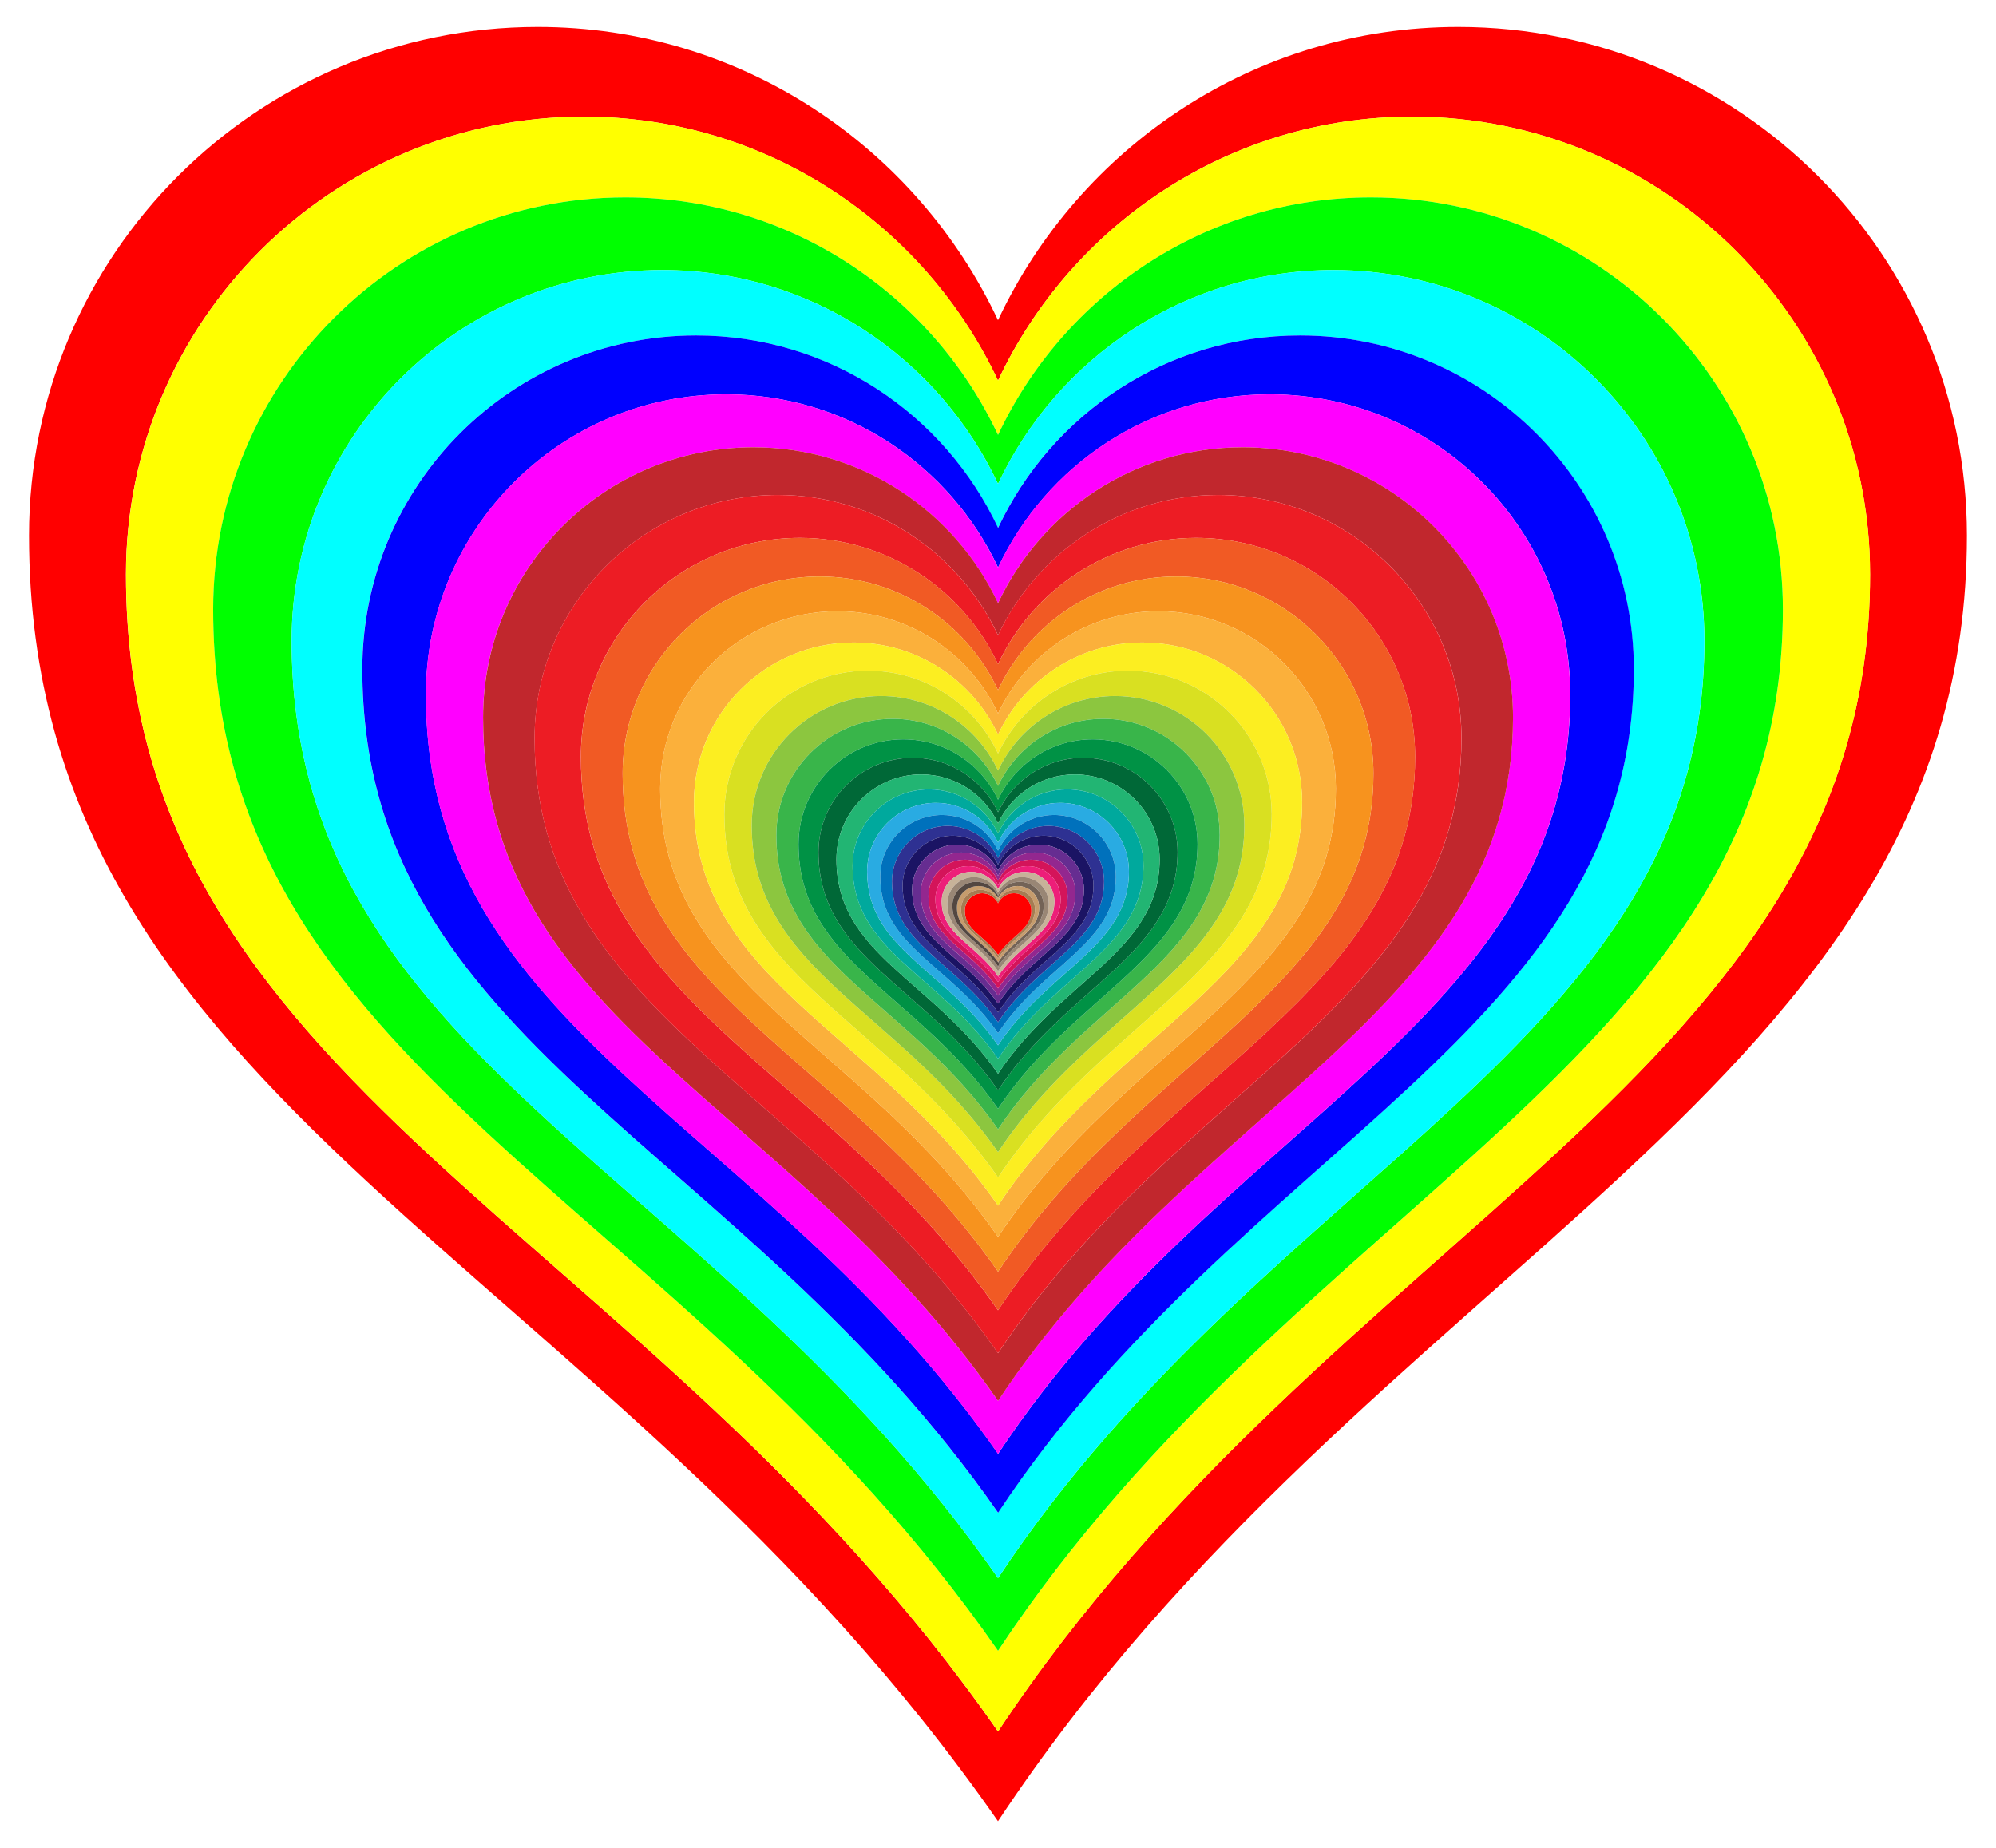 <?xml version="1.0" encoding="UTF-8"?>
<svg enable-background="new 0 0 1746.05 1616.918" version="1.1" viewBox="0 0 1746 1616.9" xml:space="preserve" xmlns="http://www.w3.org/2000/svg"><defs><filter id="an" color-interpolation-filters="sRGB"><feGaussianBlur in="SourceGraphic" result="result0" stdDeviation="6"/><feDiffuseLighting lighting-color="rgb(255,255,255)" result="result5" surfaceScale="4"><feDistantLight azimuth="235" elevation="45"/></feDiffuseLighting><feComposite in="result5" in2="SourceGraphic" k1="1.4" operator="arithmetic" result="fbSourceGraphic"/><feGaussianBlur in="fbSourceGraphic" result="result0" stdDeviation="6"/><feSpecularLighting lighting-color="rgb(255,255,255)" in="result0" result="result1" specularExponent="25" surfaceScale="4"><feDistantLight azimuth="235" elevation="45"/></feSpecularLighting><feComposite in="fbSourceGraphic" in2="result1" k2="1" k3="1" operator="arithmetic" result="result4"/><feComposite in="result4" in2="SourceGraphic" operator="in" result="result2"/></filter><filter id="am" color-interpolation-filters="sRGB"><feGaussianBlur in="SourceGraphic" result="result0" stdDeviation="6"/><feDiffuseLighting lighting-color="rgb(255,255,255)" result="result5" surfaceScale="4"><feDistantLight azimuth="235" elevation="45"/></feDiffuseLighting><feComposite in="result5" in2="SourceGraphic" k1="1.4" operator="arithmetic" result="fbSourceGraphic"/><feGaussianBlur in="fbSourceGraphic" result="result0" stdDeviation="6"/><feSpecularLighting lighting-color="rgb(255,255,255)" in="result0" result="result1" specularExponent="25" surfaceScale="4"><feDistantLight azimuth="235" elevation="45"/></feSpecularLighting><feComposite in="fbSourceGraphic" in2="result1" k2="1" k3="1" operator="arithmetic" result="result4"/><feComposite in="result4" in2="SourceGraphic" operator="in" result="result2"/></filter><filter id="al" color-interpolation-filters="sRGB"><feGaussianBlur in="SourceGraphic" result="result0" stdDeviation="6"/><feDiffuseLighting lighting-color="rgb(255,255,255)" result="result5" surfaceScale="4"><feDistantLight azimuth="235" elevation="45"/></feDiffuseLighting><feComposite in="result5" in2="SourceGraphic" k1="1.4" operator="arithmetic" result="fbSourceGraphic"/><feGaussianBlur in="fbSourceGraphic" result="result0" stdDeviation="6"/><feSpecularLighting lighting-color="rgb(255,255,255)" in="result0" result="result1" specularExponent="25" surfaceScale="4"><feDistantLight azimuth="235" elevation="45"/></feSpecularLighting><feComposite in="fbSourceGraphic" in2="result1" k2="1" k3="1" operator="arithmetic" result="result4"/><feComposite in="result4" in2="SourceGraphic" operator="in" result="result2"/></filter><filter id="ak" color-interpolation-filters="sRGB"><feGaussianBlur in="SourceGraphic" result="result0" stdDeviation="6"/><feDiffuseLighting lighting-color="rgb(255,255,255)" result="result5" surfaceScale="4"><feDistantLight azimuth="235" elevation="45"/></feDiffuseLighting><feComposite in="result5" in2="SourceGraphic" k1="1.4" operator="arithmetic" result="fbSourceGraphic"/><feGaussianBlur in="fbSourceGraphic" result="result0" stdDeviation="6"/><feSpecularLighting lighting-color="rgb(255,255,255)" in="result0" result="result1" specularExponent="25" surfaceScale="4"><feDistantLight azimuth="235" elevation="45"/></feSpecularLighting><feComposite in="fbSourceGraphic" in2="result1" k2="1" k3="1" operator="arithmetic" result="result4"/><feComposite in="result4" in2="SourceGraphic" operator="in" result="result2"/></filter><filter id="aj" color-interpolation-filters="sRGB"><feGaussianBlur in="SourceGraphic" result="result0" stdDeviation="6"/><feDiffuseLighting lighting-color="rgb(255,255,255)" result="result5" surfaceScale="4"><feDistantLight azimuth="235" elevation="45"/></feDiffuseLighting><feComposite in="result5" in2="SourceGraphic" k1="1.4" operator="arithmetic" result="fbSourceGraphic"/><feGaussianBlur in="fbSourceGraphic" result="result0" stdDeviation="6"/><feSpecularLighting lighting-color="rgb(255,255,255)" in="result0" result="result1" specularExponent="25" surfaceScale="4"><feDistantLight azimuth="235" elevation="45"/></feSpecularLighting><feComposite in="fbSourceGraphic" in2="result1" k2="1" k3="1" operator="arithmetic" result="result4"/><feComposite in="result4" in2="SourceGraphic" operator="in" result="result2"/></filter><filter id="ai" color-interpolation-filters="sRGB"><feGaussianBlur in="SourceGraphic" result="result0" stdDeviation="6"/><feDiffuseLighting lighting-color="rgb(255,255,255)" result="result5" surfaceScale="4"><feDistantLight azimuth="235" elevation="45"/></feDiffuseLighting><feComposite in="result5" in2="SourceGraphic" k1="1.4" operator="arithmetic" result="fbSourceGraphic"/><feGaussianBlur in="fbSourceGraphic" result="result0" stdDeviation="6"/><feSpecularLighting lighting-color="rgb(255,255,255)" in="result0" result="result1" specularExponent="25" surfaceScale="4"><feDistantLight azimuth="235" elevation="45"/></feSpecularLighting><feComposite in="fbSourceGraphic" in2="result1" k2="1" k3="1" operator="arithmetic" result="result4"/><feComposite in="result4" in2="SourceGraphic" operator="in" result="result2"/></filter><filter id="ah" color-interpolation-filters="sRGB"><feGaussianBlur in="SourceGraphic" result="result0" stdDeviation="6"/><feDiffuseLighting lighting-color="rgb(255,255,255)" result="result5" surfaceScale="4"><feDistantLight azimuth="235" elevation="45"/></feDiffuseLighting><feComposite in="result5" in2="SourceGraphic" k1="1.4" operator="arithmetic" result="fbSourceGraphic"/><feGaussianBlur in="fbSourceGraphic" result="result0" stdDeviation="6"/><feSpecularLighting lighting-color="rgb(255,255,255)" in="result0" result="result1" specularExponent="25" surfaceScale="4"><feDistantLight azimuth="235" elevation="45"/></feSpecularLighting><feComposite in="fbSourceGraphic" in2="result1" k2="1" k3="1" operator="arithmetic" result="result4"/><feComposite in="result4" in2="SourceGraphic" operator="in" result="result2"/></filter><filter id="ag" color-interpolation-filters="sRGB"><feGaussianBlur in="SourceGraphic" result="result0" stdDeviation="6"/><feDiffuseLighting lighting-color="rgb(255,255,255)" result="result5" surfaceScale="4"><feDistantLight azimuth="235" elevation="45"/></feDiffuseLighting><feComposite in="result5" in2="SourceGraphic" k1="1.4" operator="arithmetic" result="fbSourceGraphic"/><feGaussianBlur in="fbSourceGraphic" result="result0" stdDeviation="6"/><feSpecularLighting lighting-color="rgb(255,255,255)" in="result0" result="result1" specularExponent="25" surfaceScale="4"><feDistantLight azimuth="235" elevation="45"/></feSpecularLighting><feComposite in="fbSourceGraphic" in2="result1" k2="1" k3="1" operator="arithmetic" result="result4"/><feComposite in="result4" in2="SourceGraphic" operator="in" result="result2"/></filter><filter id="af" color-interpolation-filters="sRGB"><feGaussianBlur in="SourceGraphic" result="result0" stdDeviation="6"/><feDiffuseLighting lighting-color="rgb(255,255,255)" result="result5" surfaceScale="4"><feDistantLight azimuth="235" elevation="45"/></feDiffuseLighting><feComposite in="result5" in2="SourceGraphic" k1="1.4" operator="arithmetic" result="fbSourceGraphic"/><feGaussianBlur in="fbSourceGraphic" result="result0" stdDeviation="6"/><feSpecularLighting lighting-color="rgb(255,255,255)" in="result0" result="result1" specularExponent="25" surfaceScale="4"><feDistantLight azimuth="235" elevation="45"/></feSpecularLighting><feComposite in="fbSourceGraphic" in2="result1" k2="1" k3="1" operator="arithmetic" result="result4"/><feComposite in="result4" in2="SourceGraphic" operator="in" result="result2"/></filter><filter id="ae" color-interpolation-filters="sRGB"><feGaussianBlur in="SourceGraphic" result="result0" stdDeviation="6"/><feDiffuseLighting lighting-color="rgb(255,255,255)" result="result5" surfaceScale="4"><feDistantLight azimuth="235" elevation="45"/></feDiffuseLighting><feComposite in="result5" in2="SourceGraphic" k1="1.4" operator="arithmetic" result="fbSourceGraphic"/><feGaussianBlur in="fbSourceGraphic" result="result0" stdDeviation="6"/><feSpecularLighting lighting-color="rgb(255,255,255)" in="result0" result="result1" specularExponent="25" surfaceScale="4"><feDistantLight azimuth="235" elevation="45"/></feSpecularLighting><feComposite in="fbSourceGraphic" in2="result1" k2="1" k3="1" operator="arithmetic" result="result4"/><feComposite in="result4" in2="SourceGraphic" operator="in" result="result2"/></filter><filter id="ad" color-interpolation-filters="sRGB"><feGaussianBlur in="SourceGraphic" result="result0" stdDeviation="6"/><feDiffuseLighting lighting-color="rgb(255,255,255)" result="result5" surfaceScale="4"><feDistantLight azimuth="235" elevation="45"/></feDiffuseLighting><feComposite in="result5" in2="SourceGraphic" k1="1.4" operator="arithmetic" result="fbSourceGraphic"/><feGaussianBlur in="fbSourceGraphic" result="result0" stdDeviation="6"/><feSpecularLighting lighting-color="rgb(255,255,255)" in="result0" result="result1" specularExponent="25" surfaceScale="4"><feDistantLight azimuth="235" elevation="45"/></feSpecularLighting><feComposite in="fbSourceGraphic" in2="result1" k2="1" k3="1" operator="arithmetic" result="result4"/><feComposite in="result4" in2="SourceGraphic" operator="in" result="result2"/></filter><filter id="ac" color-interpolation-filters="sRGB"><feGaussianBlur in="SourceGraphic" result="result0" stdDeviation="6"/><feDiffuseLighting lighting-color="rgb(255,255,255)" result="result5" surfaceScale="4"><feDistantLight azimuth="235" elevation="45"/></feDiffuseLighting><feComposite in="result5" in2="SourceGraphic" k1="1.4" operator="arithmetic" result="fbSourceGraphic"/><feGaussianBlur in="fbSourceGraphic" result="result0" stdDeviation="6"/><feSpecularLighting lighting-color="rgb(255,255,255)" in="result0" result="result1" specularExponent="25" surfaceScale="4"><feDistantLight azimuth="235" elevation="45"/></feSpecularLighting><feComposite in="fbSourceGraphic" in2="result1" k2="1" k3="1" operator="arithmetic" result="result4"/><feComposite in="result4" in2="SourceGraphic" operator="in" result="result2"/></filter><filter id="ab" color-interpolation-filters="sRGB"><feGaussianBlur in="SourceGraphic" result="result0" stdDeviation="6"/><feDiffuseLighting lighting-color="rgb(255,255,255)" result="result5" surfaceScale="4"><feDistantLight azimuth="235" elevation="45"/></feDiffuseLighting><feComposite in="result5" in2="SourceGraphic" k1="1.4" operator="arithmetic" result="fbSourceGraphic"/><feGaussianBlur in="fbSourceGraphic" result="result0" stdDeviation="6"/><feSpecularLighting lighting-color="rgb(255,255,255)" in="result0" result="result1" specularExponent="25" surfaceScale="4"><feDistantLight azimuth="235" elevation="45"/></feSpecularLighting><feComposite in="fbSourceGraphic" in2="result1" k2="1" k3="1" operator="arithmetic" result="result4"/><feComposite in="result4" in2="SourceGraphic" operator="in" result="result2"/></filter><filter id="aa" color-interpolation-filters="sRGB"><feGaussianBlur in="SourceGraphic" result="result0" stdDeviation="6"/><feDiffuseLighting lighting-color="rgb(255,255,255)" result="result5" surfaceScale="4"><feDistantLight azimuth="235" elevation="45"/></feDiffuseLighting><feComposite in="result5" in2="SourceGraphic" k1="1.4" operator="arithmetic" result="fbSourceGraphic"/><feGaussianBlur in="fbSourceGraphic" result="result0" stdDeviation="6"/><feSpecularLighting lighting-color="rgb(255,255,255)" in="result0" result="result1" specularExponent="25" surfaceScale="4"><feDistantLight azimuth="235" elevation="45"/></feSpecularLighting><feComposite in="fbSourceGraphic" in2="result1" k2="1" k3="1" operator="arithmetic" result="result4"/><feComposite in="result4" in2="SourceGraphic" operator="in" result="result2"/></filter><filter id="z" color-interpolation-filters="sRGB"><feGaussianBlur in="SourceGraphic" result="result0" stdDeviation="6"/><feDiffuseLighting lighting-color="rgb(255,255,255)" result="result5" surfaceScale="4"><feDistantLight azimuth="235" elevation="45"/></feDiffuseLighting><feComposite in="result5" in2="SourceGraphic" k1="1.4" operator="arithmetic" result="fbSourceGraphic"/><feGaussianBlur in="fbSourceGraphic" result="result0" stdDeviation="6"/><feSpecularLighting lighting-color="rgb(255,255,255)" in="result0" result="result1" specularExponent="25" surfaceScale="4"><feDistantLight azimuth="235" elevation="45"/></feSpecularLighting><feComposite in="fbSourceGraphic" in2="result1" k2="1" k3="1" operator="arithmetic" result="result4"/><feComposite in="result4" in2="SourceGraphic" operator="in" result="result2"/></filter><filter id="y" color-interpolation-filters="sRGB"><feGaussianBlur in="SourceGraphic" result="result0" stdDeviation="6"/><feDiffuseLighting lighting-color="rgb(255,255,255)" result="result5" surfaceScale="4"><feDistantLight azimuth="235" elevation="45"/></feDiffuseLighting><feComposite in="result5" in2="SourceGraphic" k1="1.4" operator="arithmetic" result="fbSourceGraphic"/><feGaussianBlur in="fbSourceGraphic" result="result0" stdDeviation="6"/><feSpecularLighting lighting-color="rgb(255,255,255)" in="result0" result="result1" specularExponent="25" surfaceScale="4"><feDistantLight azimuth="235" elevation="45"/></feSpecularLighting><feComposite in="fbSourceGraphic" in2="result1" k2="1" k3="1" operator="arithmetic" result="result4"/><feComposite in="result4" in2="SourceGraphic" operator="in" result="result2"/></filter><filter id="x" color-interpolation-filters="sRGB"><feGaussianBlur in="SourceGraphic" result="result0" stdDeviation="6"/><feDiffuseLighting lighting-color="rgb(255,255,255)" result="result5" surfaceScale="4"><feDistantLight azimuth="235" elevation="45"/></feDiffuseLighting><feComposite in="result5" in2="SourceGraphic" k1="1.4" operator="arithmetic" result="fbSourceGraphic"/><feGaussianBlur in="fbSourceGraphic" result="result0" stdDeviation="6"/><feSpecularLighting lighting-color="rgb(255,255,255)" in="result0" result="result1" specularExponent="25" surfaceScale="4"><feDistantLight azimuth="235" elevation="45"/></feSpecularLighting><feComposite in="fbSourceGraphic" in2="result1" k2="1" k3="1" operator="arithmetic" result="result4"/><feComposite in="result4" in2="SourceGraphic" operator="in" result="result2"/></filter><filter id="w" color-interpolation-filters="sRGB"><feGaussianBlur in="SourceGraphic" result="result0" stdDeviation="6"/><feDiffuseLighting lighting-color="rgb(255,255,255)" result="result5" surfaceScale="4"><feDistantLight azimuth="235" elevation="45"/></feDiffuseLighting><feComposite in="result5" in2="SourceGraphic" k1="1.4" operator="arithmetic" result="fbSourceGraphic"/><feGaussianBlur in="fbSourceGraphic" result="result0" stdDeviation="6"/><feSpecularLighting lighting-color="rgb(255,255,255)" in="result0" result="result1" specularExponent="25" surfaceScale="4"><feDistantLight azimuth="235" elevation="45"/></feSpecularLighting><feComposite in="fbSourceGraphic" in2="result1" k2="1" k3="1" operator="arithmetic" result="result4"/><feComposite in="result4" in2="SourceGraphic" operator="in" result="result2"/></filter><filter id="v" color-interpolation-filters="sRGB"><feGaussianBlur in="SourceGraphic" result="result0" stdDeviation="6"/><feDiffuseLighting lighting-color="rgb(255,255,255)" result="result5" surfaceScale="4"><feDistantLight azimuth="235" elevation="45"/></feDiffuseLighting><feComposite in="result5" in2="SourceGraphic" k1="1.4" operator="arithmetic" result="fbSourceGraphic"/><feGaussianBlur in="fbSourceGraphic" result="result0" stdDeviation="6"/><feSpecularLighting lighting-color="rgb(255,255,255)" in="result0" result="result1" specularExponent="25" surfaceScale="4"><feDistantLight azimuth="235" elevation="45"/></feSpecularLighting><feComposite in="fbSourceGraphic" in2="result1" k2="1" k3="1" operator="arithmetic" result="result4"/><feComposite in="result4" in2="SourceGraphic" operator="in" result="result2"/></filter><filter id="u" color-interpolation-filters="sRGB"><feGaussianBlur in="SourceGraphic" result="result0" stdDeviation="6"/><feDiffuseLighting lighting-color="rgb(255,255,255)" result="result5" surfaceScale="4"><feDistantLight azimuth="235" elevation="45"/></feDiffuseLighting><feComposite in="result5" in2="SourceGraphic" k1="1.4" operator="arithmetic" result="fbSourceGraphic"/><feGaussianBlur in="fbSourceGraphic" result="result0" stdDeviation="6"/><feSpecularLighting lighting-color="rgb(255,255,255)" in="result0" result="result1" specularExponent="25" surfaceScale="4"><feDistantLight azimuth="235" elevation="45"/></feSpecularLighting><feComposite in="fbSourceGraphic" in2="result1" k2="1" k3="1" operator="arithmetic" result="result4"/><feComposite in="result4" in2="SourceGraphic" operator="in" result="result2"/></filter><filter id="t" color-interpolation-filters="sRGB"><feGaussianBlur in="SourceGraphic" result="result0" stdDeviation="6"/><feDiffuseLighting lighting-color="rgb(255,255,255)" result="result5" surfaceScale="4"><feDistantLight azimuth="235" elevation="45"/></feDiffuseLighting><feComposite in="result5" in2="SourceGraphic" k1="1.4" operator="arithmetic" result="fbSourceGraphic"/><feGaussianBlur in="fbSourceGraphic" result="result0" stdDeviation="6"/><feSpecularLighting lighting-color="rgb(255,255,255)" in="result0" result="result1" specularExponent="25" surfaceScale="4"><feDistantLight azimuth="235" elevation="45"/></feSpecularLighting><feComposite in="fbSourceGraphic" in2="result1" k2="1" k3="1" operator="arithmetic" result="result4"/><feComposite in="result4" in2="SourceGraphic" operator="in" result="result2"/></filter><filter id="s" color-interpolation-filters="sRGB"><feGaussianBlur in="SourceGraphic" result="result0" stdDeviation="6"/><feDiffuseLighting lighting-color="rgb(255,255,255)" result="result5" surfaceScale="4"><feDistantLight azimuth="235" elevation="45"/></feDiffuseLighting><feComposite in="result5" in2="SourceGraphic" k1="1.4" operator="arithmetic" result="fbSourceGraphic"/><feGaussianBlur in="fbSourceGraphic" result="result0" stdDeviation="6"/><feSpecularLighting lighting-color="rgb(255,255,255)" in="result0" result="result1" specularExponent="25" surfaceScale="4"><feDistantLight azimuth="235" elevation="45"/></feSpecularLighting><feComposite in="fbSourceGraphic" in2="result1" k2="1" k3="1" operator="arithmetic" result="result4"/><feComposite in="result4" in2="SourceGraphic" operator="in" result="result2"/></filter><filter id="r" color-interpolation-filters="sRGB"><feGaussianBlur in="SourceGraphic" result="result0" stdDeviation="6"/><feDiffuseLighting lighting-color="rgb(255,255,255)" result="result5" surfaceScale="4"><feDistantLight azimuth="235" elevation="45"/></feDiffuseLighting><feComposite in="result5" in2="SourceGraphic" k1="1.4" operator="arithmetic" result="fbSourceGraphic"/><feGaussianBlur in="fbSourceGraphic" result="result0" stdDeviation="6"/><feSpecularLighting lighting-color="rgb(255,255,255)" in="result0" result="result1" specularExponent="25" surfaceScale="4"><feDistantLight azimuth="235" elevation="45"/></feSpecularLighting><feComposite in="fbSourceGraphic" in2="result1" k2="1" k3="1" operator="arithmetic" result="result4"/><feComposite in="result4" in2="SourceGraphic" operator="in" result="result2"/></filter><filter id="q" color-interpolation-filters="sRGB"><feGaussianBlur in="SourceGraphic" result="result0" stdDeviation="6"/><feDiffuseLighting lighting-color="rgb(255,255,255)" result="result5" surfaceScale="4"><feDistantLight azimuth="235" elevation="45"/></feDiffuseLighting><feComposite in="result5" in2="SourceGraphic" k1="1.4" operator="arithmetic" result="fbSourceGraphic"/><feGaussianBlur in="fbSourceGraphic" result="result0" stdDeviation="6"/><feSpecularLighting lighting-color="rgb(255,255,255)" in="result0" result="result1" specularExponent="25" surfaceScale="4"><feDistantLight azimuth="235" elevation="45"/></feSpecularLighting><feComposite in="fbSourceGraphic" in2="result1" k2="1" k3="1" operator="arithmetic" result="result4"/><feComposite in="result4" in2="SourceGraphic" operator="in" result="result2"/></filter><filter id="p" color-interpolation-filters="sRGB"><feGaussianBlur in="SourceGraphic" result="result0" stdDeviation="6"/><feDiffuseLighting lighting-color="rgb(255,255,255)" result="result5" surfaceScale="4"><feDistantLight azimuth="235" elevation="45"/></feDiffuseLighting><feComposite in="result5" in2="SourceGraphic" k1="1.4" operator="arithmetic" result="fbSourceGraphic"/><feGaussianBlur in="fbSourceGraphic" result="result0" stdDeviation="6"/><feSpecularLighting lighting-color="rgb(255,255,255)" in="result0" result="result1" specularExponent="25" surfaceScale="4"><feDistantLight azimuth="235" elevation="45"/></feSpecularLighting><feComposite in="fbSourceGraphic" in2="result1" k2="1" k3="1" operator="arithmetic" result="result4"/><feComposite in="result4" in2="SourceGraphic" operator="in" result="result2"/></filter><filter id="o" color-interpolation-filters="sRGB"><feGaussianBlur in="SourceGraphic" result="result0" stdDeviation="6"/><feDiffuseLighting lighting-color="rgb(255,255,255)" result="result5" surfaceScale="4"><feDistantLight azimuth="235" elevation="45"/></feDiffuseLighting><feComposite in="result5" in2="SourceGraphic" k1="1.4" operator="arithmetic" result="fbSourceGraphic"/><feGaussianBlur in="fbSourceGraphic" result="result0" stdDeviation="6"/><feSpecularLighting lighting-color="rgb(255,255,255)" in="result0" result="result1" specularExponent="25" surfaceScale="4"><feDistantLight azimuth="235" elevation="45"/></feSpecularLighting><feComposite in="fbSourceGraphic" in2="result1" k2="1" k3="1" operator="arithmetic" result="result4"/><feComposite in="result4" in2="SourceGraphic" operator="in" result="result2"/></filter><filter id="n" color-interpolation-filters="sRGB"><feGaussianBlur in="SourceGraphic" result="result0" stdDeviation="6"/><feDiffuseLighting lighting-color="rgb(255,255,255)" result="result5" surfaceScale="4"><feDistantLight azimuth="235" elevation="45"/></feDiffuseLighting><feComposite in="result5" in2="SourceGraphic" k1="1.4" operator="arithmetic" result="fbSourceGraphic"/><feGaussianBlur in="fbSourceGraphic" result="result0" stdDeviation="6"/><feSpecularLighting lighting-color="rgb(255,255,255)" in="result0" result="result1" specularExponent="25" surfaceScale="4"><feDistantLight azimuth="235" elevation="45"/></feSpecularLighting><feComposite in="fbSourceGraphic" in2="result1" k2="1" k3="1" operator="arithmetic" result="result4"/><feComposite in="result4" in2="SourceGraphic" operator="in" result="result2"/></filter><filter id="m" color-interpolation-filters="sRGB"><feGaussianBlur in="SourceGraphic" result="result0" stdDeviation="6"/><feDiffuseLighting lighting-color="rgb(255,255,255)" result="result5" surfaceScale="4"><feDistantLight azimuth="235" elevation="45"/></feDiffuseLighting><feComposite in="result5" in2="SourceGraphic" k1="1.4" operator="arithmetic" result="fbSourceGraphic"/><feGaussianBlur in="fbSourceGraphic" result="result0" stdDeviation="6"/><feSpecularLighting lighting-color="rgb(255,255,255)" in="result0" result="result1" specularExponent="25" surfaceScale="4"><feDistantLight azimuth="235" elevation="45"/></feSpecularLighting><feComposite in="fbSourceGraphic" in2="result1" k2="1" k3="1" operator="arithmetic" result="result4"/><feComposite in="result4" in2="SourceGraphic" operator="in" result="result2"/></filter><filter id="l" color-interpolation-filters="sRGB"><feGaussianBlur in="SourceGraphic" result="result0" stdDeviation="6"/><feDiffuseLighting lighting-color="rgb(255,255,255)" result="result5" surfaceScale="4"><feDistantLight azimuth="235" elevation="45"/></feDiffuseLighting><feComposite in="result5" in2="SourceGraphic" k1="1.4" operator="arithmetic" result="fbSourceGraphic"/><feGaussianBlur in="fbSourceGraphic" result="result0" stdDeviation="6"/><feSpecularLighting lighting-color="rgb(255,255,255)" in="result0" result="result1" specularExponent="25" surfaceScale="4"><feDistantLight azimuth="235" elevation="45"/></feSpecularLighting><feComposite in="fbSourceGraphic" in2="result1" k2="1" k3="1" operator="arithmetic" result="result4"/><feComposite in="result4" in2="SourceGraphic" operator="in" result="result2"/></filter><filter id="k" color-interpolation-filters="sRGB"><feGaussianBlur in="SourceGraphic" result="result0" stdDeviation="6"/><feDiffuseLighting lighting-color="rgb(255,255,255)" result="result5" surfaceScale="4"><feDistantLight azimuth="235" elevation="45"/></feDiffuseLighting><feComposite in="result5" in2="SourceGraphic" k1="1.4" operator="arithmetic" result="fbSourceGraphic"/><feGaussianBlur in="fbSourceGraphic" result="result0" stdDeviation="6"/><feSpecularLighting lighting-color="rgb(255,255,255)" in="result0" result="result1" specularExponent="25" surfaceScale="4"><feDistantLight azimuth="235" elevation="45"/></feSpecularLighting><feComposite in="fbSourceGraphic" in2="result1" k2="1" k3="1" operator="arithmetic" result="result4"/><feComposite in="result4" in2="SourceGraphic" operator="in" result="result2"/></filter><filter id="j" color-interpolation-filters="sRGB"><feGaussianBlur in="SourceGraphic" result="result0" stdDeviation="6"/><feDiffuseLighting lighting-color="rgb(255,255,255)" result="result5" surfaceScale="4"><feDistantLight azimuth="235" elevation="45"/></feDiffuseLighting><feComposite in="result5" in2="SourceGraphic" k1="1.4" operator="arithmetic" result="fbSourceGraphic"/><feGaussianBlur in="fbSourceGraphic" result="result0" stdDeviation="6"/><feSpecularLighting lighting-color="rgb(255,255,255)" in="result0" result="result1" specularExponent="25" surfaceScale="4"><feDistantLight azimuth="235" elevation="45"/></feSpecularLighting><feComposite in="fbSourceGraphic" in2="result1" k2="1" k3="1" operator="arithmetic" result="result4"/><feComposite in="result4" in2="SourceGraphic" operator="in" result="result2"/></filter><filter id="i" color-interpolation-filters="sRGB"><feGaussianBlur in="SourceGraphic" result="result0" stdDeviation="6"/><feDiffuseLighting lighting-color="rgb(255,255,255)" result="result5" surfaceScale="4"><feDistantLight azimuth="235" elevation="45"/></feDiffuseLighting><feComposite in="result5" in2="SourceGraphic" k1="1.4" operator="arithmetic" result="fbSourceGraphic"/><feGaussianBlur in="fbSourceGraphic" result="result0" stdDeviation="6"/><feSpecularLighting lighting-color="rgb(255,255,255)" in="result0" result="result1" specularExponent="25" surfaceScale="4"><feDistantLight azimuth="235" elevation="45"/></feSpecularLighting><feComposite in="fbSourceGraphic" in2="result1" k2="1" k3="1" operator="arithmetic" result="result4"/><feComposite in="result4" in2="SourceGraphic" operator="in" result="result2"/></filter><filter id="h" color-interpolation-filters="sRGB"><feGaussianBlur in="SourceGraphic" result="result0" stdDeviation="6"/><feDiffuseLighting lighting-color="rgb(255,255,255)" result="result5" surfaceScale="4"><feDistantLight azimuth="235" elevation="45"/></feDiffuseLighting><feComposite in="result5" in2="SourceGraphic" k1="1.4" operator="arithmetic" result="fbSourceGraphic"/><feGaussianBlur in="fbSourceGraphic" result="result0" stdDeviation="6"/><feSpecularLighting lighting-color="rgb(255,255,255)" in="result0" result="result1" specularExponent="25" surfaceScale="4"><feDistantLight azimuth="235" elevation="45"/></feSpecularLighting><feComposite in="fbSourceGraphic" in2="result1" k2="1" k3="1" operator="arithmetic" result="result4"/><feComposite in="result4" in2="SourceGraphic" operator="in" result="result2"/></filter><filter id="g" color-interpolation-filters="sRGB"><feGaussianBlur in="SourceGraphic" result="result0" stdDeviation="6"/><feDiffuseLighting lighting-color="rgb(255,255,255)" result="result5" surfaceScale="4"><feDistantLight azimuth="235" elevation="45"/></feDiffuseLighting><feComposite in="result5" in2="SourceGraphic" k1="1.4" operator="arithmetic" result="fbSourceGraphic"/><feGaussianBlur in="fbSourceGraphic" result="result0" stdDeviation="6"/><feSpecularLighting lighting-color="rgb(255,255,255)" in="result0" result="result1" specularExponent="25" surfaceScale="4"><feDistantLight azimuth="235" elevation="45"/></feSpecularLighting><feComposite in="fbSourceGraphic" in2="result1" k2="1" k3="1" operator="arithmetic" result="result4"/><feComposite in="result4" in2="SourceGraphic" operator="in" result="result2"/></filter><filter id="f" color-interpolation-filters="sRGB"><feGaussianBlur in="SourceGraphic" result="result0" stdDeviation="6"/><feDiffuseLighting lighting-color="rgb(255,255,255)" result="result5" surfaceScale="4"><feDistantLight azimuth="235" elevation="45"/></feDiffuseLighting><feComposite in="result5" in2="SourceGraphic" k1="1.4" operator="arithmetic" result="fbSourceGraphic"/><feGaussianBlur in="fbSourceGraphic" result="result0" stdDeviation="6"/><feSpecularLighting lighting-color="rgb(255,255,255)" in="result0" result="result1" specularExponent="25" surfaceScale="4"><feDistantLight azimuth="235" elevation="45"/></feSpecularLighting><feComposite in="fbSourceGraphic" in2="result1" k2="1" k3="1" operator="arithmetic" result="result4"/><feComposite in="result4" in2="SourceGraphic" operator="in" result="result2"/></filter><filter id="e" color-interpolation-filters="sRGB"><feGaussianBlur in="SourceGraphic" result="result0" stdDeviation="6"/><feDiffuseLighting lighting-color="rgb(255,255,255)" result="result5" surfaceScale="4"><feDistantLight azimuth="235" elevation="45"/></feDiffuseLighting><feComposite in="result5" in2="SourceGraphic" k1="1.4" operator="arithmetic" result="fbSourceGraphic"/><feGaussianBlur in="fbSourceGraphic" result="result0" stdDeviation="6"/><feSpecularLighting lighting-color="rgb(255,255,255)" in="result0" result="result1" specularExponent="25" surfaceScale="4"><feDistantLight azimuth="235" elevation="45"/></feSpecularLighting><feComposite in="fbSourceGraphic" in2="result1" k2="1" k3="1" operator="arithmetic" result="result4"/><feComposite in="result4" in2="SourceGraphic" operator="in" result="result2"/></filter><filter id="d" color-interpolation-filters="sRGB"><feGaussianBlur in="SourceGraphic" result="result0" stdDeviation="6"/><feDiffuseLighting lighting-color="rgb(255,255,255)" result="result5" surfaceScale="4"><feDistantLight azimuth="235" elevation="45"/></feDiffuseLighting><feComposite in="result5" in2="SourceGraphic" k1="1.4" operator="arithmetic" result="fbSourceGraphic"/><feGaussianBlur in="fbSourceGraphic" result="result0" stdDeviation="6"/><feSpecularLighting lighting-color="rgb(255,255,255)" in="result0" result="result1" specularExponent="25" surfaceScale="4"><feDistantLight azimuth="235" elevation="45"/></feSpecularLighting><feComposite in="fbSourceGraphic" in2="result1" k2="1" k3="1" operator="arithmetic" result="result4"/><feComposite in="result4" in2="SourceGraphic" operator="in" result="result2"/></filter><filter id="c" color-interpolation-filters="sRGB"><feGaussianBlur in="SourceGraphic" result="result0" stdDeviation="6"/><feDiffuseLighting lighting-color="rgb(255,255,255)" result="result5" surfaceScale="4"><feDistantLight azimuth="235" elevation="45"/></feDiffuseLighting><feComposite in="result5" in2="SourceGraphic" k1="1.4" operator="arithmetic" result="fbSourceGraphic"/><feGaussianBlur in="fbSourceGraphic" result="result0" stdDeviation="6"/><feSpecularLighting lighting-color="rgb(255,255,255)" in="result0" result="result1" specularExponent="25" surfaceScale="4"><feDistantLight azimuth="235" elevation="45"/></feSpecularLighting><feComposite in="fbSourceGraphic" in2="result1" k2="1" k3="1" operator="arithmetic" result="result4"/><feComposite in="result4" in2="SourceGraphic" operator="in" result="result2"/></filter><filter id="b" color-interpolation-filters="sRGB"><feGaussianBlur in="SourceGraphic" result="result0" stdDeviation="6"/><feDiffuseLighting lighting-color="rgb(255,255,255)" result="result5" surfaceScale="4"><feDistantLight azimuth="235" elevation="45"/></feDiffuseLighting><feComposite in="result5" in2="SourceGraphic" k1="1.4" operator="arithmetic" result="fbSourceGraphic"/><feGaussianBlur in="fbSourceGraphic" result="result0" stdDeviation="6"/><feSpecularLighting lighting-color="rgb(255,255,255)" in="result0" result="result1" specularExponent="25" surfaceScale="4"><feDistantLight azimuth="235" elevation="45"/></feSpecularLighting><feComposite in="fbSourceGraphic" in2="result1" k2="1" k3="1" operator="arithmetic" result="result4"/><feComposite in="result4" in2="SourceGraphic" operator="in" result="result2"/></filter><filter id="a" color-interpolation-filters="sRGB"><feMorphology in="SourceAlpha" operator="dilate" radius="3.6" result="result1"/><feGaussianBlur in="result1" result="result0" stdDeviation="3.6"/><feDiffuseLighting surfaceScale="-5"><feDistantLight azimuth="225" elevation="45"/></feDiffuseLighting><feComposite in2="result0" operator="in" result="result91"/><feComposite in="SourceGraphic" in2="result91"/></filter></defs><g filter="url(#a)"><path d="m1720.6 468.56c0 483.79-522.85 633.8-847.61 1124.8-343.51-494.04-847.62-625.07-847.62-1124.8 0-245.64 199.37-445.01 445.02-445.01 178.18 0 331.54 105.21 402.6 256.58 71.06-151.37 224.41-256.58 402.6-256.58 245.65 0 445.01 199.37 445.01 445.01zm-847.61 1046.3c292.29-441.91 762.85-576.92 762.85-1012.3 0-221.08-179.43-400.51-400.51-400.51-160.37 0-298.39 94.69-362.34 230.92-63.95-136.23-201.98-230.92-362.34-230.92-221.08 0-400.51 179.43-400.51 400.51 0 449.77 453.69 567.69 762.85 1012.3z" fill="#f00" filter="url(#an)"/><path d="m1635.9 502.55c0 435.41-470.56 570.42-762.85 1012.3-309.16-444.64-762.85-562.56-762.85-1012.3 0-221.08 179.43-400.51 400.51-400.51 160.36 0 298.39 94.69 362.34 230.92 63.95-136.23 201.97-230.92 362.34-230.92 221.08 0 400.51 179.43 400.51 400.51zm-762.85 941.69c263.06-397.72 686.57-519.23 686.57-911.1 0-198.97-161.49-360.46-360.47-360.46-144.33 0-268.55 85.22-326.1 207.83-57.56-122.61-181.78-207.83-326.11-207.83-198.97 0-360.46 161.49-360.46 360.46 1e-4 404.79 408.32 510.92 686.57 911.1z" fill="#ff0" filter="url(#am)"/><path d="m1559.6 533.14c0 391.87-423.51 513.38-686.57 911.1-278.25-400.18-686.57-506.31-686.57-911.1 0-198.97 161.49-360.46 360.46-360.46 144.33 0 268.55 85.22 326.11 207.83 57.55-122.61 181.77-207.83 326.1-207.83 198.98 0 360.47 161.49 360.47 360.46zm-686.57 847.52c236.75-357.95 617.91-467.31 617.91-819.98 0-179.08-145.34-324.42-324.42-324.42-129.89 0-241.69 76.7-293.49 187.05-51.8-110.35-163.6-187.05-293.5-187.05-179.07 0-324.41 145.34-324.41 324.42 0 364.3 367.49 459.82 617.91 819.98z" fill="#0f0" filter="url(#al)"/><path d="m1490.9 560.68c0 352.67-381.16 462.03-617.91 819.98-250.42-360.16-617.91-455.68-617.91-819.98 0-179.08 145.34-324.42 324.41-324.42 129.9 0 241.7 76.7 293.5 187.05 51.8-110.35 163.6-187.05 293.49-187.05 179.08 0 324.42 145.34 324.42 324.42zm-617.91 762.76c213.08-322.15 556.12-420.58 556.12-737.99 0-161.17-130.81-291.97-291.98-291.97-116.9 0-217.52 69.03-264.14 168.34-46.62-99.31-147.24-168.34-264.15-168.34-161.17 0-291.97 130.8-291.97 291.97 0 327.88 330.74 413.85 556.12 737.99z" fill="#0ff" filter="url(#ak)"/><path d="m1429.2 585.45c0 317.41-343.04 415.84-556.12 737.99-225.38-324.14-556.12-410.11-556.12-737.99 0-161.17 130.8-291.97 291.97-291.97 116.91 0 217.53 69.03 264.15 168.34 46.62-99.31 147.24-168.34 264.14-168.34 161.17-1e-4 291.98 130.8 291.98 291.97zm-556.12 686.49c191.77-289.94 500.51-378.52 500.51-664.18 0-145.06-117.73-262.78-262.78-262.78-105.22 0-195.77 62.12-237.73 151.51-41.96-89.39-132.52-151.51-237.73-151.51-145.06 0-262.78 117.72-262.78 262.78 0 295.08 297.67 372.45 500.51 664.18z" fill="#00f" filter="url(#aj)"/><path d="m1373.5 607.76c0 285.66-308.74 374.24-500.51 664.18-202.84-291.73-500.51-369.1-500.51-664.18 0-145.06 117.72-262.78 262.78-262.78 105.21 0 195.77 62.12 237.73 151.51 41.96-89.39 132.51-151.51 237.73-151.51 145.05-1e-4 262.78 117.72 262.78 262.78zm-500.51 617.83c172.59-260.94 450.46-340.66 450.46-597.76 0-130.55-105.96-236.5-236.5-236.5-94.7 0-176.2 55.91-213.96 136.35-37.76-80.44-119.27-136.35-213.96-136.35-130.55 0-236.5 105.95-236.5 236.5 0 265.58 267.9 335.21 450.46 597.76z" fill="#f0f" filter="url(#ai)"/><path d="m1323.5 627.83c0 257.1-277.87 336.82-450.46 597.76-182.56-262.55-450.46-332.18-450.46-597.76 0-130.55 105.95-236.5 236.5-236.5 94.69 0 176.2 55.91 213.96 136.35 37.76-80.44 119.26-136.35 213.96-136.35 130.54 0 236.5 105.95 236.5 236.5zm-450.46 556.05c155.33-234.85 405.41-306.6 405.41-537.99 0-117.49-95.36-212.85-212.85-212.85-85.22 0-158.58 50.32-192.56 122.72-33.99-72.4-107.34-122.72-192.56-122.72-117.5 0-212.85 95.36-212.85 212.85 1e-4 239.02 241.11 301.69 405.41 537.99z" fill="#c1272d" filter="url(#ah)"/><path d="m1278.4 645.89c0 231.39-250.08 303.14-405.41 537.99-164.3-236.3-405.41-298.97-405.41-537.99 0-117.49 95.35-212.85 212.85-212.85 85.22 0 158.57 50.32 192.56 122.72 33.98-72.4 107.34-122.72 192.56-122.72 117.49-1e-4 212.85 95.36 212.85 212.85zm-405.41 500.45c139.8-211.37 364.87-275.94 364.87-484.19 0-105.75-85.82-191.57-191.57-191.57-76.7 0-142.71 45.29-173.3 110.45-30.59-65.16-96.61-110.45-173.31-110.45-105.74 0-191.56 85.82-191.56 191.57 1e-4 215.12 217 271.52 364.87 484.19z" fill="#ed1c24" filter="url(#ag)"/><path d="m1237.9 662.15c0 208.25-225.07 272.82-364.87 484.19-147.87-212.67-364.87-269.07-364.87-484.19 0-105.75 85.82-191.57 191.56-191.57 76.7 0 142.72 45.29 173.31 110.45 30.59-65.16 96.6-110.45 173.3-110.45 105.75 1e-4 191.57 85.82 191.57 191.57zm-36.49 14.63c0-95.17-77.24-172.41-172.41-172.41-69.03 0-128.44 40.76-155.97 99.4-27.53-58.64-86.94-99.4-155.98-99.4-95.17 0-172.4 77.24-172.4 172.41 0 193.61 195.29 244.37 328.38 435.77 125.82-190.23 328.38-248.35 328.38-435.77z" fill="#f15a24" filter="url(#af)"/><path d="m1029 504.37c95.17 0 172.41 77.24 172.41 172.41 0 187.42-202.56 245.54-328.38 435.77-133.09-191.4-328.38-242.16-328.38-435.77 0-95.17 77.23-172.41 172.4-172.41 69.04 0 128.45 40.76 155.98 99.4 27.53-58.64 86.94-99.4 155.97-99.4zm139.57 185.58c0-85.66-69.51-155.17-155.16-155.17-62.13 0-115.61 36.68-140.38 89.46-24.78-52.78-78.25-89.46-140.38-89.46-85.65 0-155.17 69.51-155.17 155.17 0 174.24 175.77 219.93 295.55 392.19 113.24-171.2 295.54-223.51 295.54-392.19z" fill="#f7931e" filter="url(#ae)"/><path d="m1013.4 534.78c85.65 0 155.16 69.51 155.16 155.17 0 168.68-182.3 220.99-295.54 392.19-119.78-172.26-295.55-217.95-295.55-392.19 0-85.66 69.52-155.17 155.17-155.17 62.13 0 115.6 36.68 140.38 89.46 24.77-52.78 78.25-89.46 140.38-89.46zm125.61 167.02c0-77.09-62.56-139.65-139.65-139.65-55.92 0-104.04 33.01-126.34 80.51-22.3-47.5-70.43-80.51-126.34-80.51-77.09 0-139.65 62.56-139.65 139.65 0 156.82 158.19 197.94 265.99 352.97 101.91-154.08 265.99-201.16 265.99-352.97z" fill="#fbb03b" filter="url(#ad)"/><path d="m999.37 562.15c77.09 0 139.65 62.56 139.65 139.65 0 151.81-164.08 198.89-265.99 352.97-107.8-155.03-265.99-196.15-265.99-352.97 0-77.09 62.56-139.65 139.65-139.65 55.91 0 104.04 33.01 126.34 80.51 22.3-47.5 70.42-80.51 126.34-80.51zm113.05 150.31c0-69.37-56.31-125.68-125.69-125.68-50.32 0-93.63 29.71-113.7 72.46-20.07-42.75-63.38-72.46-113.71-72.46-69.38 0-125.68 56.31-125.68 125.68 0 141.14 142.37 178.15 239.39 317.68 91.72-138.67 239.39-181.04 239.39-317.68z" fill="#fcee21" filter="url(#ac)"/><path d="m986.73 586.78c69.38 0 125.69 56.31 125.69 125.68 0 136.64-147.67 179.01-239.39 317.68-97.02-139.53-239.39-176.54-239.39-317.68 0-69.37 56.3-125.68 125.68-125.68 50.33 0 93.64 29.71 113.71 72.46 20.07-42.75 63.38-72.46 113.7-72.46zm101.75 135.28c0-62.44-50.68-113.11-113.12-113.11-45.29 0-84.27 26.74-102.33 65.22-18.06-38.48-57.05-65.22-102.34-65.22-62.44 0-113.11 50.67-113.11 113.11 0 127.03 128.13 160.33 215.45 285.91 82.55-124.81 215.45-162.94 215.45-285.91z" fill="#d9e021" filter="url(#ab)"/><path d="m975.36 608.95c62.44 0 113.12 50.67 113.12 113.11 0 122.97-132.9 161.1-215.45 285.91-87.32-125.58-215.45-158.88-215.45-285.91 0-62.44 50.67-113.11 113.11-113.11 45.29 0 84.28 26.74 102.34 65.22 18.06-38.48 57.04-65.22 102.33-65.22zm91.58 121.75c0-56.19-45.61-101.8-101.81-101.8-40.76 0-75.85 24.07-92.1 58.69-16.26-34.62-51.34-58.69-92.1-58.69-56.2 0-101.81 45.61-101.81 101.8 0 114.33 115.32 144.3 193.91 257.32 74.29-112.33 193.91-146.64 193.91-257.32z" fill="#8cc63f" filter="url(#aa)"/><path d="m965.13 628.9c56.2 0 101.81 45.61 101.81 101.8 0 110.68-119.62 144.99-193.91 257.32-78.59-113.02-193.91-142.99-193.91-257.32 0-56.19 45.61-101.8 101.81-101.8 40.76 0 75.84 24.07 92.1 58.69 16.25-34.62 51.34-58.69 92.1-58.69zm82.41 109.58c0-50.58-41.04-91.63-91.62-91.63-36.69 0-68.26 21.67-82.89 52.83-14.63-31.16-46.21-52.83-82.89-52.83-50.58 0-91.63 41.05-91.63 91.63 0 102.89 103.79 129.87 174.52 231.59 66.86-101.1 174.51-131.99 174.51-231.59z" fill="#39b54a" filter="url(#z)"/><path d="m955.92 646.85c50.58 0 91.62 41.05 91.62 91.63 0 99.6-107.65 130.49-174.51 231.59-70.73-101.72-174.52-128.7-174.52-231.59 0-50.58 41.05-91.63 91.63-91.63 36.68 0 68.26 21.67 82.89 52.83 14.63-31.16 46.2-52.83 82.89-52.83zm74.17 98.63c0-45.52-36.94-82.47-82.46-82.47-33.02 0-61.43 19.5-74.6 47.55-13.17-28.05-41.59-47.55-74.6-47.55-45.52 0-82.47 36.95-82.47 82.47 0 92.6 93.41 116.88 157.07 208.43 60.18-90.99 157.06-118.79 157.06-208.43z" fill="#009245" filter="url(#y)"/><path d="m947.63 663.01c45.52 0 82.46 36.95 82.46 82.47 0 89.64-96.88 117.44-157.06 208.43-63.66-91.55-157.07-115.83-157.07-208.43 0-45.52 36.95-82.47 82.47-82.47 33.01 0 61.43 19.5 74.6 47.55 13.17-28.05 41.58-47.55 74.6-47.55zm66.76 88.76c0-40.96-33.25-74.21-74.22-74.21-29.72 0-55.29 17.55-67.14 42.79-11.85-25.24-37.43-42.79-67.14-42.79-40.97 0-74.22 33.25-74.22 74.21 0 83.35 84.07 105.2 141.36 187.59 54.16-81.89 141.36-106.9 141.36-187.59z" fill="#006837" filter="url(#x)"/><path d="m940.17 677.56c40.97 0 74.22 33.25 74.22 74.21 0 80.69-87.2 105.7-141.36 187.59-57.29-82.39-141.36-104.24-141.36-187.59 0-40.96 33.25-74.21 74.22-74.21 29.71 0 55.29 17.55 67.14 42.79 11.85-25.24 37.42-42.79 67.14-42.79zm60.08 79.88c0-36.87-29.92-66.79-66.79-66.79-26.75 0-49.77 15.79-60.43 38.51-10.67-22.72-33.69-38.51-60.43-38.51-36.87 0-66.79 29.92-66.79 66.79 0 75.01 75.66 94.68 127.22 168.83 48.74-73.7 127.22-96.21 127.22-168.83z" fill="#22b573" filter="url(#w)"/><path d="m933.46 690.65c36.87 0 66.79 29.92 66.79 66.79 0 72.62-78.48 95.13-127.22 168.83-51.56-74.15-127.22-93.82-127.22-168.83 0-36.87 29.92-66.79 66.79-66.79 26.74 0 49.76 15.79 60.43 38.51 10.66-22.72 33.68-38.51 60.43-38.51zm54.07 71.9c0-33.19-26.93-60.12-60.12-60.12-24.07 0-44.78 14.21-54.38 34.66-9.6-20.45-30.32-34.66-54.39-34.66-33.18 0-60.11 26.93-60.11 60.12 0 67.5 68.09 85.2 114.5 151.94 43.87-66.33 114.5-86.59 114.5-151.94z" fill="#00a99d" filter="url(#v)"/><path d="m927.41 702.43c33.19 0 60.12 26.93 60.12 60.12 0 65.35-70.63 85.61-114.5 151.94-46.41-66.74-114.5-84.44-114.5-151.94 0-33.19 26.93-60.12 60.11-60.12 24.07 0 44.79 14.21 54.39 34.66 9.6-20.45 30.31-34.66 54.38-34.66zm48.67 64.71c0-29.87-24.24-54.11-54.11-54.11-21.66 0-40.3 12.79-48.94 31.2-8.64-18.41-27.29-31.2-48.95-31.2-29.86 0-54.1 24.24-54.1 54.11 0 60.75 61.29 76.68 103.05 136.75 39.48-59.7 103.05-77.94 103.05-136.75z" fill="#29abe2" filter="url(#u)"/><path d="m921.97 713.03c29.87 0 54.11 24.24 54.11 54.11 0 58.81-63.57 77.05-103.05 136.75-41.76-60.07-103.05-76-103.05-136.75 0-29.87 24.24-54.11 54.1-54.11 21.66 0 40.31 12.79 48.95 31.2 8.64-18.41 27.28-31.2 48.94-31.2zm43.8 58.24c0-26.88-21.81-48.69-48.69-48.69-19.5 0-36.28 11.51-44.05 28.07-7.78-16.56-24.56-28.07-44.05-28.07-26.88 0-48.7 21.81-48.7 48.69 0 54.68 55.16 69.02 92.75 123.07 35.53-53.72 92.74-70.14 92.74-123.07z" fill="#0071bc" filter="url(#t)"/><path d="m917.08 722.58c26.88 0 48.69 21.81 48.69 48.69 0 52.93-57.21 69.35-92.74 123.07-37.59-54.05-92.75-68.39-92.75-123.07 0-26.88 21.82-48.69 48.7-48.69 19.49 0 36.27 11.51 44.05 28.07 7.77-16.56 24.55-28.07 44.05-28.07zm39.42 52.41c0-24.19-19.63-43.83-43.83-43.83-17.54 0-32.64 10.37-39.64 25.27-7-14.9-22.1-25.27-39.65-25.27-24.19 0-43.82 19.64-43.82 43.83 0 49.21 49.64 62.11 83.47 110.77 31.98-48.36 83.47-63.13 83.47-110.77z" fill="#2e3192" filter="url(#s)"/><path d="m912.67 731.16c24.2 0 43.83 19.64 43.83 43.83 0 47.64-51.49 62.41-83.47 110.77-33.83-48.66-83.47-61.56-83.47-110.77 0-24.19 19.63-43.83 43.82-43.83 17.55 0 32.65 10.37 39.65 25.27 7-14.9 22.1-25.27 39.64-25.27zm35.48 47.18c0-21.78-17.67-39.45-39.44-39.45-15.79 0-29.38 9.33-35.68 22.74-6.3-13.41-19.89-22.74-35.68-22.74-21.78 0-39.45 17.67-39.45 39.45 0 44.29 44.68 55.9 75.13 99.69 28.78-43.52 75.12-56.82 75.12-99.69z" fill="#1b1464" filter="url(#r)"/><path d="m908.71 738.89c21.77 0 39.44 17.67 39.44 39.45 0 42.87-46.34 56.17-75.12 99.69-30.45-43.79-75.13-55.4-75.13-99.69 0-21.78 17.67-39.45 39.45-39.45 15.79 0 29.38 9.33 35.68 22.74 6.3-13.41 19.89-22.74 35.68-22.74zm31.93 42.46c0-19.6-15.9-35.5-35.5-35.5-14.21 0-26.44 8.39-32.11 20.47-5.67-12.08-17.9-20.47-32.12-20.47-19.59 0-35.49 15.9-35.49 35.5 0 39.86 40.21 50.31 67.61 89.72 25.9-39.17 67.61-51.13 67.61-89.72z" fill="#662d91" filter="url(#q)"/><path d="m905.14 745.85c19.6 0 35.5 15.9 35.5 35.5 0 38.59-41.71 50.55-67.61 89.72-27.4-39.41-67.61-49.86-67.61-89.72 0-19.6 15.9-35.5 35.49-35.5 14.22 0 26.45 8.39 32.12 20.47 5.67-12.08 17.9-20.47 32.11-20.47zm28.74 38.21c0-17.64-14.31-31.95-31.95-31.95-12.79 0-23.8 7.55-28.9 18.42-5.1-10.87-16.11-18.42-28.9-18.42-17.64 0-31.95 14.31-31.95 31.95 0 35.87 36.19 45.28 60.85 80.75 23.31-35.25 60.85-46.02 60.85-80.75z" fill="#93278f" filter="url(#p)"/><path d="m901.93 752.11c17.64 0 31.95 14.31 31.95 31.95 0 34.73-37.54 45.5-60.85 80.75-24.66-35.47-60.85-44.88-60.85-80.75 0-17.64 14.31-31.95 31.95-31.95 12.79 0 23.8 7.55 28.9 18.42 5.1-10.87 16.11-18.42 28.9-18.42zm25.86 34.39c0-15.87-12.88-28.75-28.75-28.75-11.51 0-21.42 6.79-26.01 16.57-4.59-9.78-14.5-16.57-26.01-16.57-15.88 0-28.76 12.88-28.76 28.75 0 32.29 32.57 40.75 54.77 72.67 0.66-0.99 1.32-1.96 2-2.91 21.06-29.44 52.76-39.48 52.76-69.76z" fill="#d4145a" filter="url(#o)"/><path d="m899.04 757.75c15.87 0 28.75 12.88 28.75 28.75 0 30.28-31.7 40.32-52.76 69.76l-2-2.16c0.59-0.89 1.19-1.77 1.8-2.62 18.95-26.49 47.49-35.53 47.49-62.78 0-14.29-11.6-25.88-25.88-25.88-9.07 0-17.03 4.69-21.65 11.75l-1.76-0.25c4.59-9.78 14.5-16.57 26.01-16.57z" fill="#ed1e79" filter="url(#n)"/><path d="m896.44 762.82c14.28 0 25.88 11.59 25.88 25.88 0 27.25-28.54 36.29-47.49 62.78l-1.8-1.94c0.53-0.8 1.07-1.59 1.62-2.36 17.05-23.85 42.74-31.98 42.74-56.51 0-12.85-10.44-23.29-23.29-23.29-8.16 0-15.32 4.22-19.48 10.58l-1.59-0.22c0.52-1.1 1.11-2.16 1.76-3.17 4.62-7.06 12.58-11.75 21.65-11.75z" fill="#c7b299" filter="url(#m)"/><path d="m894.1 767.38c12.85 0 23.29 10.44 23.29 23.29 0 24.53-25.69 32.66-42.74 56.51l-1.62-1.75c0.48-0.72 0.97-1.43 1.46-2.12 15.35-21.47 38.46-28.78 38.46-50.86 0-11.57-9.39-20.96-20.96-20.96-8.39 0-15.61 4.96-18.96 12.08-0.42-0.89-0.9-1.75-1.43-2.56l1.43-0.2c0.46-0.99 1-1.94 1.59-2.85 4.16-6.36 11.32-10.58 19.48-10.58z" fill="#998675" filter="url(#l)"/><path d="m891.99 771.49c11.57 0 20.96 9.39 20.96 20.96 0 22.08-23.11 29.39-38.46 50.86l-1.46-1.58c0.86-1.3 1.75-2.55 2.67-3.74 13.78-17.92 33.26-24.71 33.26-43.94 0-10.41-8.45-18.86-18.87-18.86-7.31 0-13.64 4.19-16.77 10.28-0.1 0.19-0.2 0.39-0.29 0.59-0.38-0.8-0.8-1.57-1.29-2.3l1.29-0.19c3.35-7.12 10.57-12.08 18.96-12.08z" fill="#736357" filter="url(#k)"/><path d="m890.09 775.19c10.42 0 18.87 8.45 18.87 18.86 0 19.23-19.48 26.02-33.26 43.94l-1.62-1.11c0.11-0.15 0.22-0.3 0.32-0.45 12.44-17.19 30.97-23.15 30.97-40.94 0-9.37-7.61-16.98-16.98-16.98-5.91 0-11.1 3.04-14.13 7.62l-0.94-0.66c3.13-6.09 9.46-10.28 16.77-10.28z" fill="#c69c6d" filter="url(#j)"/><path d="m888.39 778.51c9.37 0 16.98 7.61 16.98 16.98 0 17.79-18.53 23.75-30.97 40.94l-1.37-1.02c11.15-16.86 29.1-22.01 29.1-38.62 0-8.44-6.84-15.28-15.28-15.28-6.12 0-11.38 3.61-13.82 8.81-0.3-0.65-0.65-1.28-1.04-1.87l1.04-0.15c0.36-0.75 0.77-1.48 1.23-2.17 3.03-4.58 8.22-7.62 14.13-7.62z" fill="#a67c52" filter="url(#i)"/><path d="m886.85 781.51c8.44 0 15.28 6.84 15.28 15.28 0 16.61-17.95 21.76-29.1 38.62-11.8-16.96-29.11-21.46-29.11-38.62 0-8.44 6.85-15.28 15.28-15.28 5.35 0 10.06 2.76 12.79 6.94 0.39 0.59 0.74 1.22 1.04 1.87 2.44-5.2 7.7-8.81 13.82-8.81z" fill="#f00" filter="url(#h)"/><path d="m874.08 836.88 1.62 1.11c-0.92 1.19-1.81 2.44-2.67 3.74-14.56-20.94-35.93-26.49-35.93-47.68 0-10.41 8.45-18.86 18.86-18.86 6.61 0 12.42 3.41 15.78 8.57 0.49 0.73 0.91 1.5 1.29 2.3 0.09-0.2 0.19-0.4 0.29-0.59l0.94 0.66c-0.46 0.69-0.87 1.42-1.23 2.17-2.71-5.77-8.56-9.79-15.36-9.79-9.37 0-16.98 7.61-16.98 16.98 0 19.07 19.23 24.07 32.34 42.92 0.34-0.52 0.7-1.03 1.05-1.53z" fill="#c69c6d" filter="url(#g)"/><path d="m873.03 854.1 2 2.16c-0.68 0.95-1.34 1.92-2 2.91-22.2-31.92-54.77-40.38-54.77-72.67 0-15.87 12.88-28.75 28.76-28.75 11.51 0 21.42 6.79 26.01 16.57l1.76 0.25c-0.65 1.01-1.24 2.07-1.76 3.17-4.13-8.8-13.05-14.92-23.41-14.92-14.29 0-25.88 11.59-25.88 25.88 0 29.05 29.31 36.67 49.29 65.4z" fill="#ed1e79" filter="url(#f)"/><path d="m873.03 849.54 1.8 1.94c-0.61 0.85-1.21 1.73-1.8 2.62-19.98-28.73-49.29-36.35-49.29-65.4 0-14.29 11.59-25.88 25.88-25.88 10.36 0 19.28 6.12 23.41 14.92l1.59 0.22c-0.59 0.91-1.13 1.86-1.59 2.85-3.72-7.92-11.75-13.43-21.07-13.43-12.86 0-23.29 10.44-23.29 23.29 0 26.16 26.38 33.01 44.36 58.87z" fill="#c7b299" filter="url(#e)"/><path d="m873.03 845.43 1.62 1.75c-0.55 0.77-1.09 1.56-1.62 2.36-17.98-25.86-44.36-32.71-44.36-58.87 0-12.85 10.43-23.29 23.29-23.29 9.32 0 17.35 5.51 21.07 13.43l-1.43 0.2c-3.74-5.72-10.19-9.52-17.53-9.52-11.58 0-20.97 9.39-20.97 20.96 1e-4 23.54 23.75 29.71 39.93 52.98z" fill="#998675" filter="url(#d)"/><path d="m873.03 841.73 1.46 1.58c-0.49 0.69-0.98 1.4-1.46 2.12-16.18-23.27-39.93-29.44-39.93-52.98 0-11.57 9.39-20.96 20.97-20.96 7.34 0 13.79 3.8 17.53 9.52 0.53 0.81 1.01 1.67 1.43 2.56l-1.29 0.19c-3.36-5.16-9.17-8.57-15.78-8.57-10.41 0-18.86 8.45-18.86 18.86 0 21.19 21.37 26.74 35.93 47.68z" fill="#534741" filter="url(#c)"/><path d="m873.03 835.41 1.37 1.02c-0.1 0.15-0.21 0.3-0.32 0.45-0.35 0.5-0.71 1.01-1.05 1.53-13.11-18.85-32.34-23.85-32.34-42.92 0-9.37 7.61-16.98 16.98-16.98 6.8 0 12.65 4.02 15.36 9.79l-1.04 0.15c-2.73-4.18-7.44-6.94-12.79-6.94-8.43 0-15.28 6.84-15.28 15.28 0 17.16 17.31 21.66 29.11 38.62z" fill="#a67c52" filter="url(#b)"/></g></svg>
